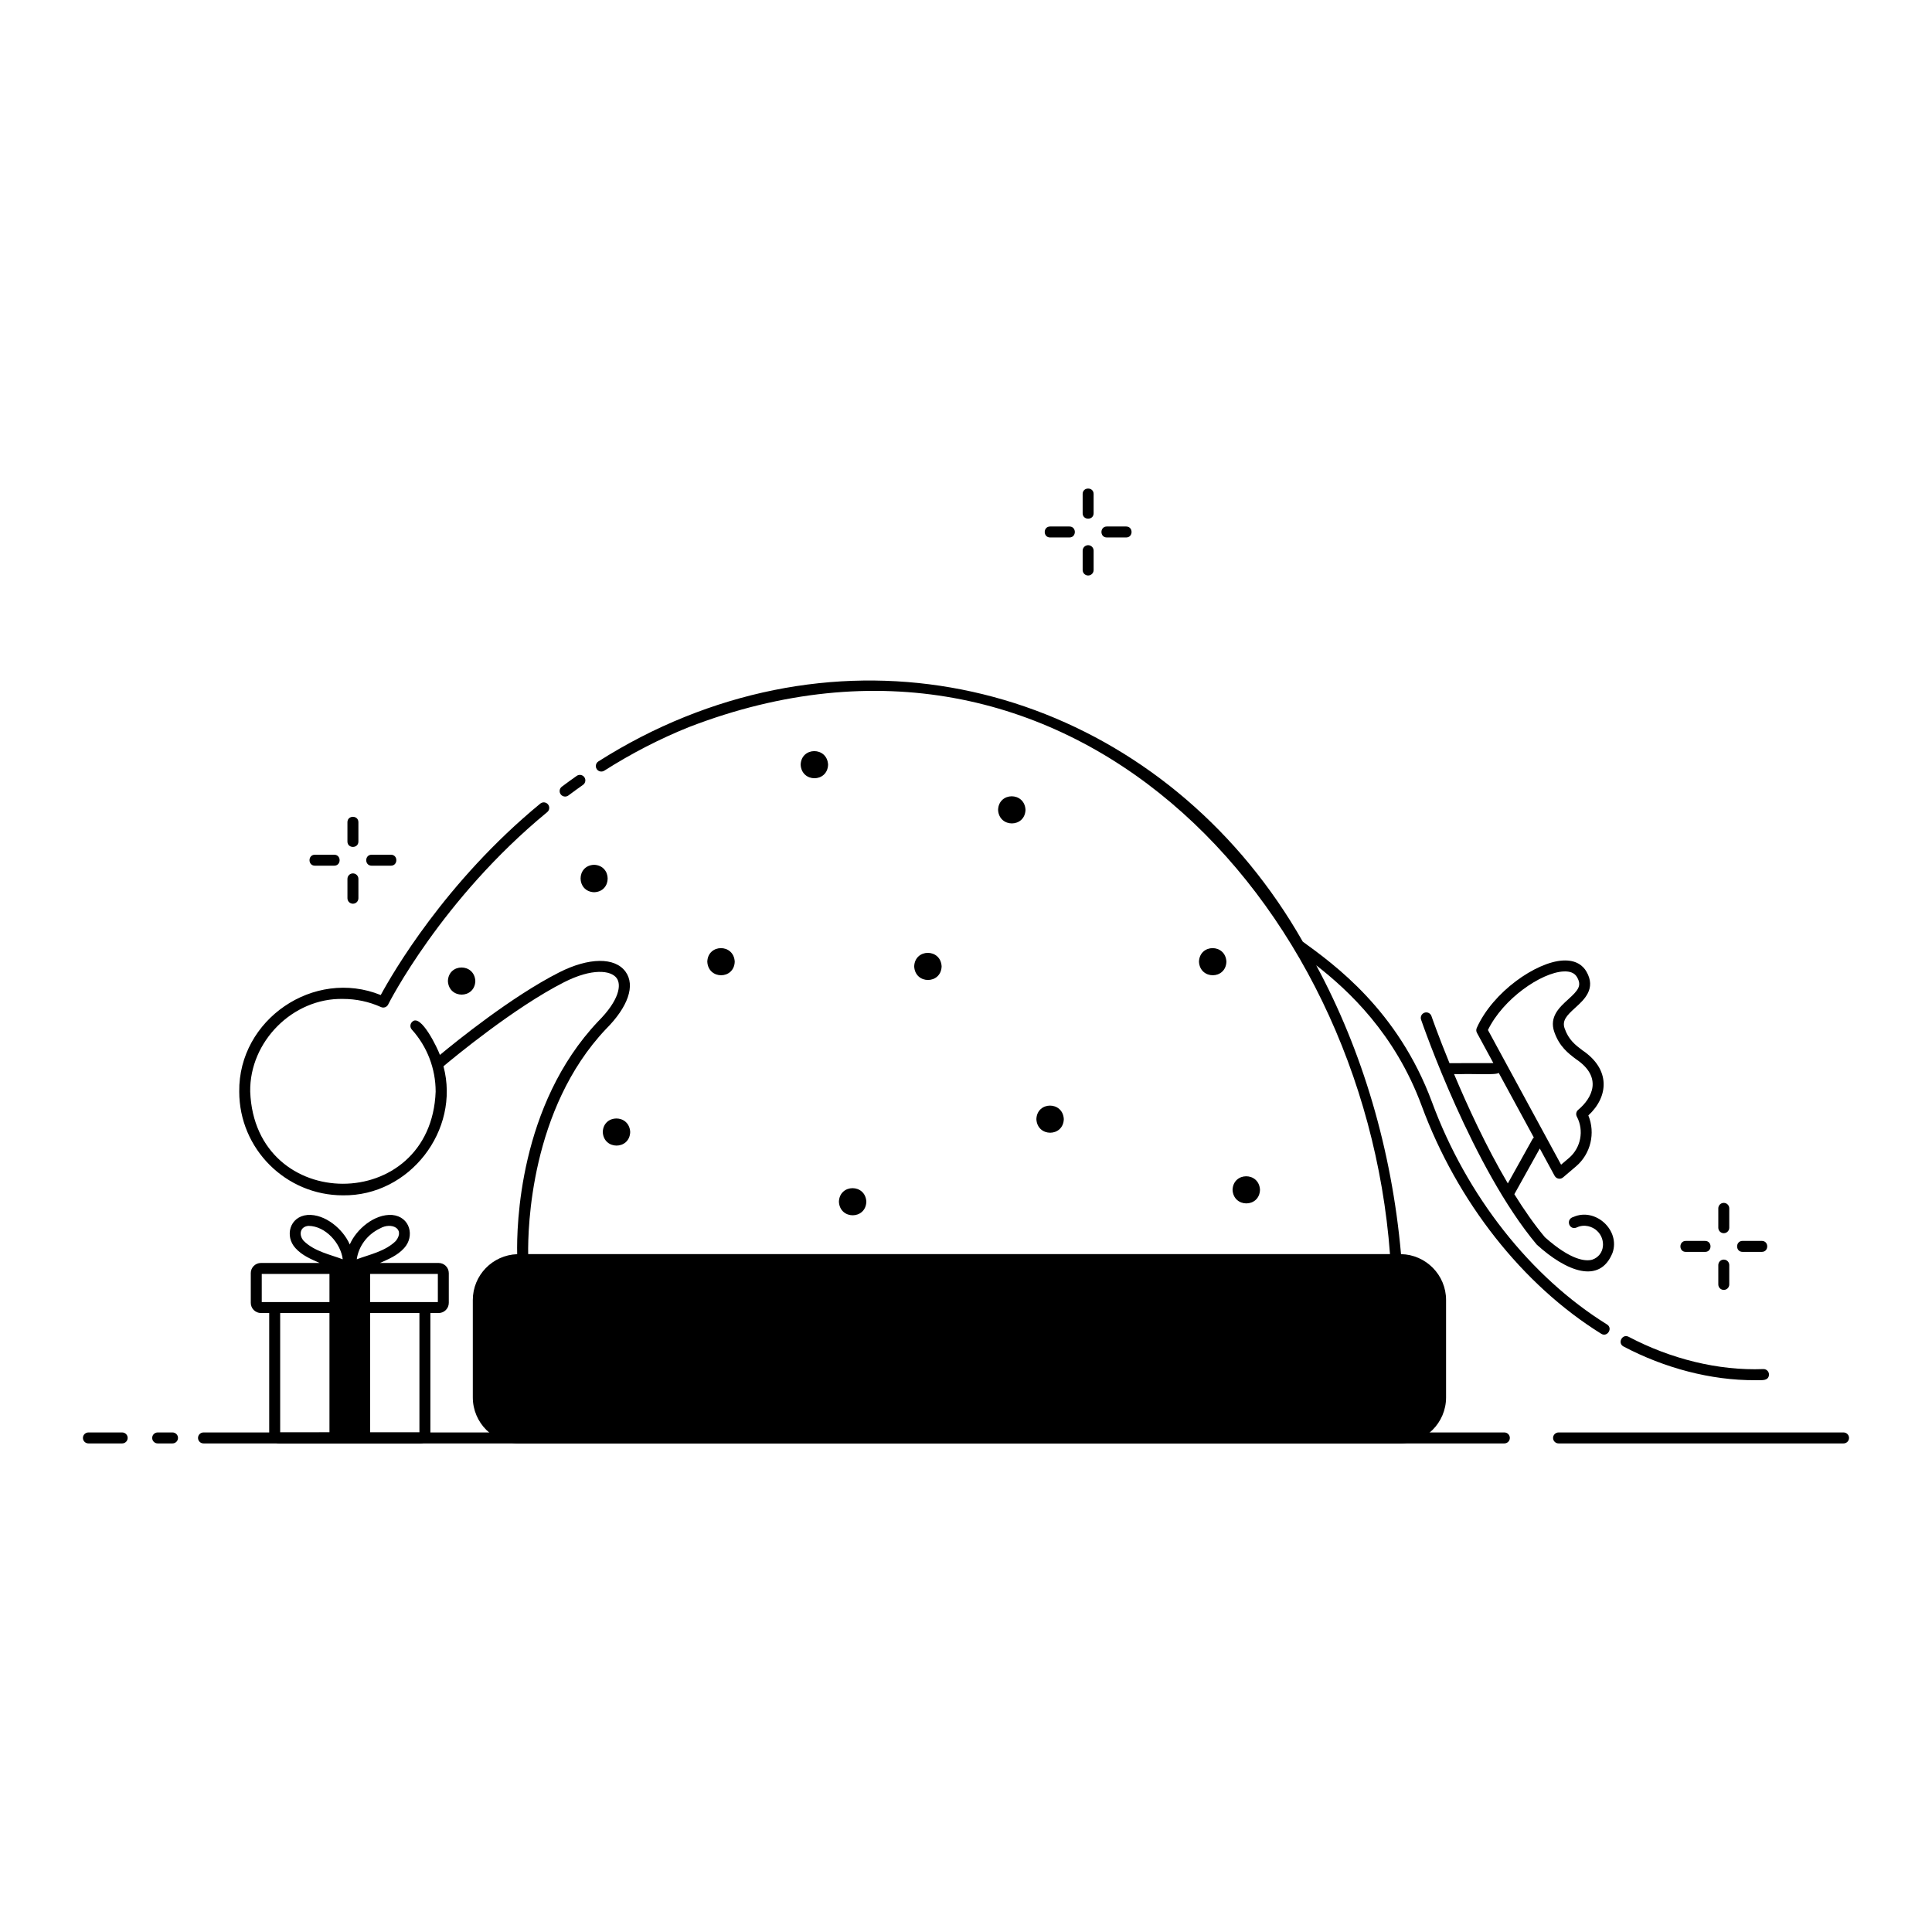 <?xml version="1.0" encoding="UTF-8"?>
<!-- Uploaded to: ICON Repo, www.svgrepo.com, Generator: ICON Repo Mixer Tools -->
<svg fill="#000000" width="800px" height="800px" version="1.1" viewBox="144 144 512 512" xmlns="http://www.w3.org/2000/svg">
 <g>
  <path d="m303.74 444c0.242 4.812 7.106 4.769 7.269 0-0.242-4.809-7.109-4.769-7.269 0z"/>
  <path d="m477.91 459.32c-0.242-4.812-7.106-4.769-7.269 0 0.242 4.812 7.106 4.769 7.269 0z"/>
  <path d="m393.54 400.11c-0.242-4.812-7.106-4.769-7.269 0 0.242 4.812 7.106 4.773 7.269 0z"/>
  <path d="m338.71 398.86c-0.242-4.812-7.106-4.769-7.269 0 0.246 4.812 7.109 4.769 7.269 0z"/>
  <path d="m415.77 358.62c-0.242-4.812-7.106-4.769-7.269 0 0.242 4.812 7.106 4.769 7.269 0z"/>
  <path d="m469.01 398.86c-0.242-4.812-7.106-4.769-7.269 0 0.246 4.812 7.109 4.769 7.269 0z"/>
  <path d="m373.59 462.47c-0.242-4.812-7.106-4.769-7.269 0 0.242 4.812 7.106 4.769 7.269 0z"/>
  <path d="m301.45 380.45c4.797-0.164 4.766-7.082 0-7.269-4.797 0.164-4.766 7.086 0 7.269z"/>
  <path d="m262.7 403.99c0.242 4.812 7.106 4.769 7.269 0-0.242-4.809-7.106-4.769-7.269 0z"/>
  <path d="m363.45 346.65c-0.242-4.812-7.106-4.769-7.269 0 0.246 4.809 7.109 4.769 7.269 0z"/>
  <path d="m425.92 440.59c-0.242-4.812-7.106-4.769-7.269 0 0.246 4.809 7.109 4.769 7.269 0z"/>
  <path d="m433.82 274.9c-0.008-1.898-2.898-1.902-2.906 0v5.129c0.008 1.898 2.898 1.902 2.906 0v-5.129z"/>
  <path d="m432.37 288.48c-0.805 0-1.453 0.652-1.453 1.453v5.129c0 0.805 0.652 1.453 1.453 1.453 0.805 0 1.453-0.652 1.453-1.453v-5.129c0-0.801-0.652-1.453-1.453-1.453z"/>
  <path d="m437.32 283.53c-1.898 0.008-1.902 2.898 0 2.906h5.129c1.898-0.008 1.902-2.898 0-2.906h-5.129z"/>
  <path d="m422.29 283.53c-1.898 0.008-1.902 2.898 0 2.906h5.129c1.898-0.008 1.902-2.898 0-2.906h-5.129z"/>
  <path d="m238.98 361.89c-0.008-1.898-2.898-1.902-2.906 0v5.129c0.008 1.898 2.898 1.902 2.906 0v-5.129z"/>
  <path d="m237.53 375.46c-0.805 0-1.453 0.652-1.453 1.453v5.129c0 0.805 0.652 1.453 1.453 1.453 0.805 0 1.453-0.652 1.453-1.453v-5.129c0.004-0.805-0.648-1.453-1.453-1.453z"/>
  <path d="m242.48 370.51c-1.898 0.008-1.902 2.898 0 2.906h5.129c1.898-0.008 1.902-2.898 0-2.906h-5.129z"/>
  <path d="m227.45 370.51c-1.898 0.008-1.902 2.898 0 2.906h5.129c1.898-0.008 1.902-2.898 0-2.906h-5.129z"/>
  <path d="m600.82 470.81c0.805 0 1.453-0.652 1.453-1.453v-5.129c0-0.801-0.652-1.453-1.453-1.453-0.805 0-1.453 0.652-1.453 1.453v5.129c0 0.801 0.652 1.453 1.453 1.453z"/>
  <path d="m600.82 485.84c0.805 0 1.453-0.652 1.453-1.453v-5.129c0-0.801-0.652-1.453-1.453-1.453-0.805 0-1.453 0.652-1.453 1.453v5.129c0 0.805 0.652 1.453 1.453 1.453z"/>
  <path d="m605.78 475.76h5.129c1.898-0.008 1.902-2.898 0-2.906h-5.129c-1.898 0.008-1.902 2.898 0 2.906z"/>
  <path d="m595.88 472.86h-5.129c-1.898 0.008-1.902 2.898 0 2.906h5.129c1.898-0.008 1.902-2.898 0-2.906z"/>
  <path d="m298.86 349.97c-0.461-0.656-1.367-0.816-2.023-0.355-1.328 0.93-2.656 1.895-3.945 2.863-0.641 0.48-0.773 1.391-0.293 2.035 0.484 0.648 1.398 0.77 2.035 0.293 1.266-0.949 2.57-1.895 3.871-2.809 0.656-0.465 0.816-1.371 0.355-2.027z"/>
  <path d="m210.46 481.39v7.883c0 1.484 1.207 2.691 2.691 2.691h2.191v31.859c0 1.484 1.207 2.691 2.691 2.691h37.328c1.484 0 2.691-1.207 2.691-2.691v-31.859h2.191c1.484 0 2.691-1.207 2.691-2.691v-7.883c0-1.484-1.207-2.691-2.691-2.691h-15.555c2.188-0.984 4.621-1.949 6.41-3.938 2.867-3.129 1.59-8.352-3.18-8.785-4.664-0.316-9.484 3.766-11.23 7.832-1.734-4.07-6.555-8.16-11.211-7.832-4.769 0.434-6.051 5.656-3.18 8.785 1.785 1.988 4.223 2.953 6.406 3.938h-15.555c-1.484 0-2.691 1.207-2.691 2.691zm7.789 10.574h13.062v31.645l-13.062 0.004zm36.902 31.648h-13.062v-31.645h13.062zm4.883-34.555h-17.945v-7.453h17.945zm-15.285-19.535c2.938-1.684 6.715 0.047 4.152 3.336-2.828 2.785-6.981 3.598-10.355 4.867 0.477-3.453 2.789-6.594 6.203-8.203zm-20.254 3.336c-1.371-1.516-1.047-3.805 1.262-3.988 4.555 0.031 8.574 4.676 9.07 8.855-3.356-1.27-7.512-2.086-10.332-4.867zm-11.129 8.746h17.945v7.453h-17.945z"/>
  <path d="m611.3 506.82c-11.934 0.465-24.582-2.695-35.703-8.562-1.684-0.871-3.031 1.688-1.344 2.578 10.848 5.719 23.164 8.988 34.84 8.93 1.34-0.07 3.684 0.422 3.707-1.539-0.027-0.805-0.707-1.441-1.5-1.406z"/>
  <path d="m569.88 495c-20.305-12.609-37.219-34.098-46.398-58.961-9.027-24.324-25.879-36.422-34.227-42.488-33.504-58.898-101.14-84.832-163.78-59.559-7.828 3.144-15.531 7.113-22.898 11.793-0.676 0.43-0.879 1.328-0.449 2.008 0.43 0.68 1.328 0.879 2.008 0.449 7.219-4.586 14.762-8.473 22.426-11.551 100.04-38.598 178.74 45.469 185.8 139.66l-228.39-0.004c-0.098-6.875 0.605-38.492 20.609-59.633 5.887-5.891 7.832-11.57 5.199-15.199-2.82-3.887-9.734-3.812-17.617 0.191-12.551 6.375-27.207 18.23-31.578 21.863-0.578-1.656-5.059-11.102-7.344-8.781-0.598 0.539-0.645 1.457-0.105 2.055 4.074 4.516 6.316 10.359 6.316 16.453-1.227 32.539-47.91 32.559-49.145 0-0.211-13.258 11.301-24.848 24.574-24.57 3.519 0 6.91 0.727 10.086 2.156 0.711 0.324 1.551 0.023 1.898-0.676 0.137-0.277 14.098-27.91 42.16-50.992 0.621-0.508 0.707-1.426 0.199-2.047-0.508-0.621-1.426-0.711-2.047-0.199-25.191 20.723-39.223 45.082-42.277 50.73-17.684-7.172-37.742 6.484-37.5 25.598 0 15.152 12.328 27.48 27.48 27.48 17.613 0.242 31.164-17.207 26.645-34.199 2.465-2.074 18.699-15.543 31.957-22.277 7.394-3.754 12.414-3.191 13.949-1.074 1.266 1.746 0.746 5.789-4.93 11.465-20.996 22.184-21.602 54.297-21.445 61.68-6.519 0.219-11.758 5.578-11.758 12.148v25.809c0 6.711 5.461 12.172 12.172 12.172h233.58c6.711 0 12.172-5.461 12.172-12.172v-25.809c0-6.633-5.336-12.031-11.938-12.16-2.453-27.637-10.223-53.855-22.477-76.547 8.586 6.68 20.902 18.145 27.949 37.23 9.402 25.457 26.746 47.48 47.59 60.422 1.59 0.988 3.152-1.441 1.527-2.469z"/>
  <path d="m560.98 466.5c-2.168 0.605-1.137 3.656 0.875 2.789 2.047-0.988 4.242-0.199 5.367 0.887 2.391 2.176 2.184 6.465-1.277 7.656-1.672 0.457-5.519 0.285-12.527-5.953-2.809-3.359-5.527-7.254-8.102-11.402l6.746-12.105 3.934 7.242c0.25 0.465 0.75 0.762 1.277 0.762 0.344 0 0.676-0.121 0.941-0.344l3.449-2.93c3.902-3.316 5.188-8.836 3.266-13.5 5.422-5.027 5.891-12.242-1.559-17.25-1.883-1.426-3.664-2.773-4.727-5.816-0.738-2.106 0.605-3.465 2.856-5.508 2.344-2.125 5.551-5.035 2.91-9.57-0.836-1.438-2.598-3.113-6.25-2.91-7.039 0.383-18.535 8.277-22.805 17.879-0.184 0.414-0.164 0.887 0.051 1.285l4.352 8.016c-3.91 0.02-9.484 0.035-11.625 0.02-2.988-7.305-4.734-12.332-4.781-12.473-0.262-0.762-1.086-1.16-1.848-0.902-0.758 0.262-1.16 1.09-0.902 1.848 0.551 1.598 13.68 39.375 30.652 59.609 7.859 7.152 16.711 10.59 20.086 2.184 2.109-6.019-4.551-12.074-10.359-9.512zm-2.656-65.055c1.75-0.094 2.957 0.398 3.582 1.469 1.332 2.289 0.414 3.449-2.352 5.957-2.254 2.047-5.059 4.59-3.648 8.621 1.355 3.867 3.672 5.625 5.719 7.172 7.219 4.816 4.309 10.363 0.637 13.43-0.551 0.438-0.711 1.203-0.383 1.824 1.953 3.664 1.074 8.277-2.09 10.965l-2.086 1.773-19.383-35.691c4.016-8.27 14.062-15.195 20.004-15.52zm-27.078 27.211c2.969-0.133 9.414 0.301 9.926-0.34l9.312 17.145c-0.141 0.113-0.266 0.254-0.359 0.426l-6.535 11.727c-5.742-9.734-10.684-20.484-14.246-28.965 0.539 0.004 1.164 0.008 1.902 0.008z"/>
  <path d="m632.56 526.52h-75.527c-0.805 0-1.453-0.652-1.453-1.453 0-0.801 0.652-1.453 1.453-1.453h75.527c0.805 0 1.453 0.652 1.453 1.453 0 0.801-0.648 1.453-1.453 1.453z"/>
  <path d="m542.67 526.52h-344.74c-0.805 0-1.453-0.652-1.453-1.453 0-0.801 0.652-1.453 1.453-1.453h344.74c0.805 0 1.453 0.652 1.453 1.453 0 0.801-0.648 1.453-1.453 1.453z"/>
  <path d="m189.72 526.52h-3.934c-0.805 0-1.453-0.652-1.453-1.453 0-0.801 0.652-1.453 1.453-1.453h3.934c0.805 0 1.453 0.652 1.453 1.453 0 0.801-0.652 1.453-1.453 1.453z"/>
  <path d="m176.38 526.52h-8.949c-0.805 0-1.453-0.652-1.453-1.453 0-0.801 0.652-1.453 1.453-1.453h8.949c0.805 0 1.453 0.652 1.453 1.453 0 0.801-0.648 1.453-1.453 1.453z"/>
 </g>
</svg>